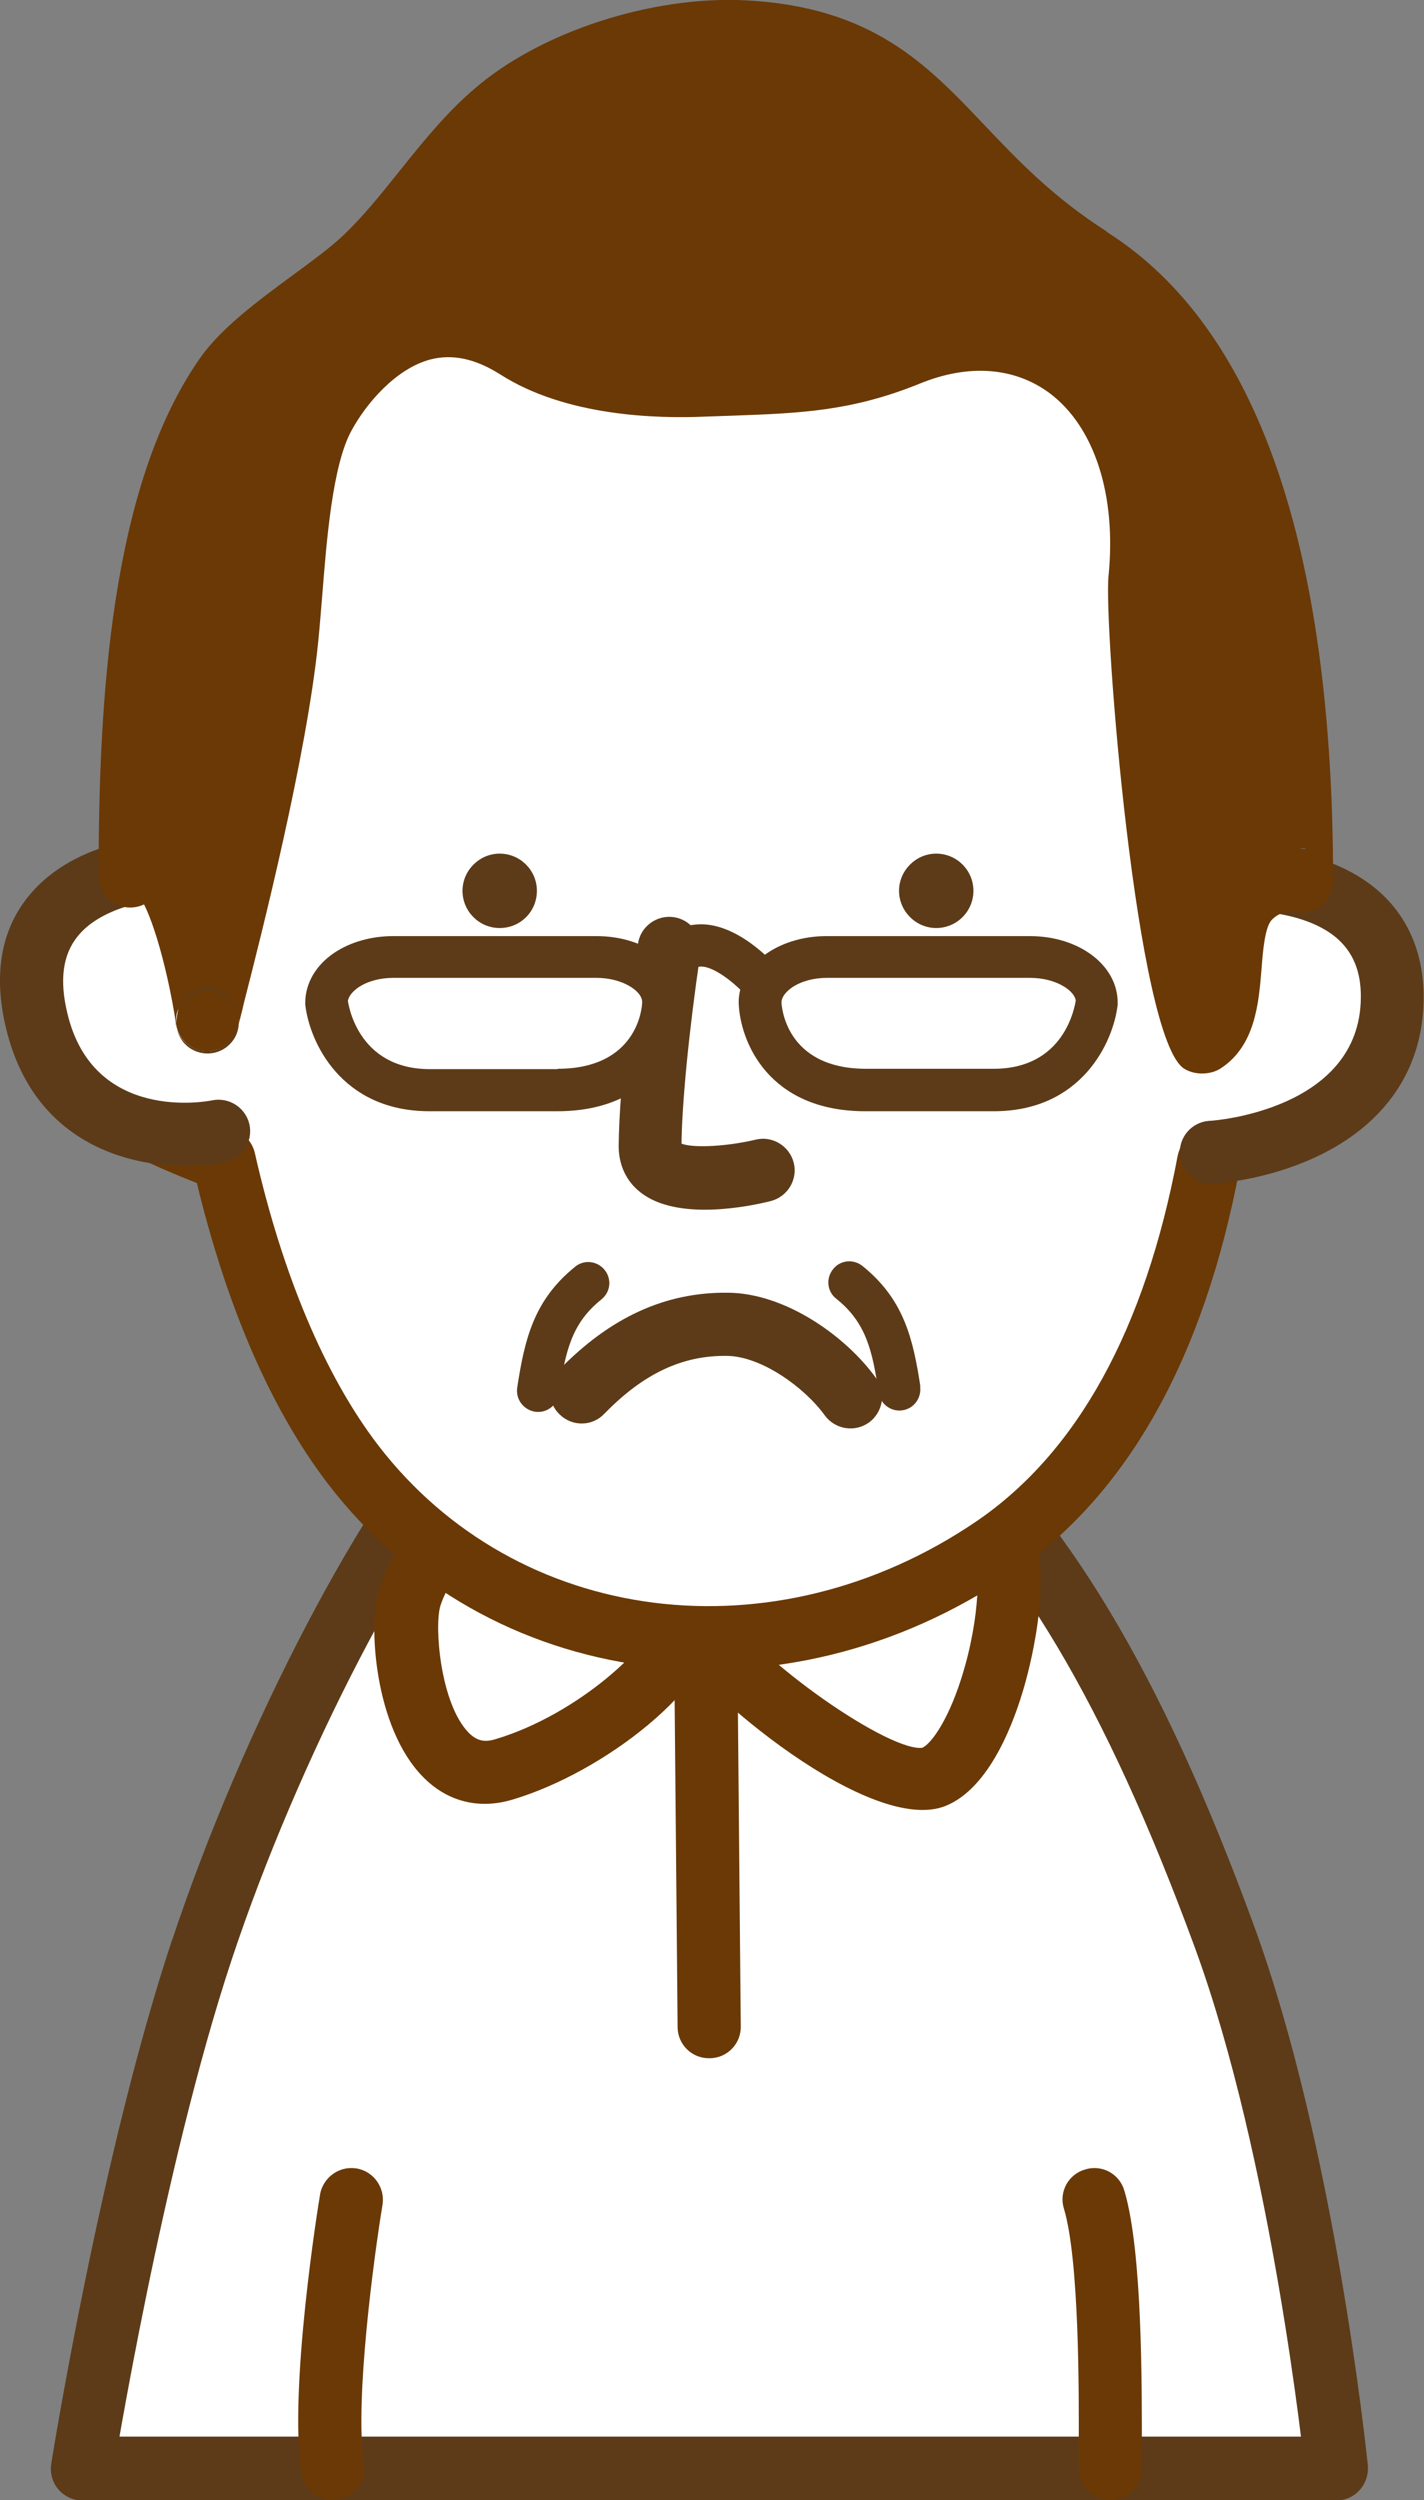 <?xml version="1.0" encoding="UTF-8"?><svg xmlns="http://www.w3.org/2000/svg" viewBox="0 0 40.58 71.23"><rect x="0" y="0" width="40.58" height="71.23" fill="#808080" stroke="none"/><defs><style>.d{fill:#6a3906;}.e{fill:#fff;}.f{fill:#5d3b18;}</style></defs><g id="a"/><g id="b"><g id="c"><g><path class="e" d="M5.75,55.57c-2.01,6.05-3.41,14.77-3.41,14.77H38.08s-.91-8.93-3.2-15.17c-2.29-6.25-4.85-11.15-8.64-14.45-3.13-2.73-10.99-1.92-12.65-.17-2.44,2.55-5.83,8.98-7.84,15.03Z"/><path class="f" d="M4.9,55.28c-2.01,6.05-3.38,14.55-3.44,14.91-.04,.26,.03,.53,.2,.73,.17,.2,.42,.32,.68,.32H38.08c.26,0,.5-.11,.67-.3,.17-.19,.25-.44,.23-.7-.04-.37-.95-9.11-3.25-15.39-2.63-7.19-5.38-11.76-8.9-14.82-3.44-3-11.83-2.28-13.89-.11-2.57,2.69-6.02,9.3-8.04,15.37Zm9.34-14.13c1.35-1.42,8.66-2.16,11.41,.23,3.28,2.85,5.86,7.2,8.39,14.08,2.23,6.07,3.14,14.87,3.15,14.95-.03-.25,.06-.51,.23-.69,.17-.19,.41-.3,.67-.3H2.34c.26,0,.51,.12,.69,.32,.17,.2,.25,.46,.2,.72,.01-.09,1.41-8.71,3.37-14.62,1.91-5.76,5.27-12.21,7.63-14.7Z"/><path class="e" d="M11.67,45.48c-.37,1.15,.18,5.68,2.68,4.94,2.5-.75,5.14-2.98,5.27-4.37,1.19,1.81,5.61,5.14,6.99,4.58,1.58-.64,2.66-5.73,1.87-6.8-.79-1.06-4.51-3.54-7.41-2.79-2.9,.75-8.35,1.14-9.4,4.44Z"/><path class="d" d="M10.81,45.2c-.34,1.08-.13,4.03,1.24,5.42,.69,.71,1.6,.94,2.56,.65,2.58-.77,5.73-3.18,5.91-5.15-.04,.38-.31,.7-.68,.79-.37,.09-.76-.06-.97-.38,1.16,1.77,5.98,5.77,8.08,4.92,1.26-.51,1.96-2.4,2.26-3.48,.16-.57,.91-3.45,0-4.68-.98-1.32-5.01-3.99-8.35-3.13-.52,.13-1.13,.26-1.79,.39-3.05,.61-7.23,1.46-8.24,4.65Zm10.49-3.29c2.47-.63,5.84,1.62,6.46,2.46h0c.19,.32,.15,2-.46,3.73-.39,1.1-.82,1.61-1.01,1.69h.02c-.88,.18-4.74-2.45-5.91-4.24-.21-.32-.6-.47-.97-.38-.37,.09-.64,.41-.68,.79-.08,.86-2.28,2.89-4.63,3.59-.32,.1-.54,.04-.76-.18-.81-.82-.99-3.04-.81-3.62,.7-2.18,4.13-2.88,6.88-3.43,.68-.14,1.32-.27,1.89-.41Z"/><path class="e" d="M34.69,17.41c.24,2.29,.4,4.66,.42,7.01,.02,1.7,2.5,2.99,2.36,4.63-.11,1.24-1.19,2.78-3.02,4.03-.88,4.69-2.73,8.68-6.11,10.99-5.89,4.01-13.89,3.34-18.27-2.35-1.72-2.23-2.92-5.32-3.69-8.69-4.51-1.72-3.82-2.27-3.98-3.84-.17-1.64,2.99-4.08,3.03-5.69,.07-3.42-.41-7.22,.55-9.79,2.6-7.01,7.25-7.88,15.63-7.89,9.17-.01,12.2,3.02,13.09,11.6Z"/><path class="d" d="M33.79,17.51c.25,2.44,.39,4.77,.42,6.93,.01,1.15,.75,2.06,1.41,2.86,.51,.63,1,1.22,.95,1.69-.07,.77-.8,2.11-2.63,3.36-.2,.13-.33,.34-.38,.58-.93,4.95-2.86,8.45-5.73,10.41-5.76,3.92-13.09,2.99-17.05-2.16-1.51-1.97-2.73-4.85-3.52-8.34-.07-.29-.28-.53-.56-.64-3.33-1.27-3.34-1.66-3.37-2.43,0-.19-.01-.41-.04-.65-.05-.5,.76-1.57,1.36-2.35,.85-1.12,1.65-2.17,1.67-3.24,.02-.96,0-1.95-.03-2.92-.06-2.4-.11-4.88,.52-6.58,2.32-6.27,6.26-7.29,14.79-7.3,8.48-.01,11.33,2.51,12.19,10.79ZM21.6,4.92c-7.81,0-13.56,.62-16.47,8.48-.75,2.02-.69,4.68-.63,7.25,.02,.94,.04,1.92,.03,2.84,0,.48-.73,1.42-1.31,2.18-.9,1.19-1.84,2.41-1.71,3.62,.02,.18,.02,.36,.03,.53,.05,1.8,.69,2.6,4.52,4.06-.28-.11-.49-.35-.56-.64,.87,3.79,2.16,6.83,3.85,9.04,4.55,5.92,12.93,7.02,19.49,2.55,3.28-2.23,5.47-6.12,6.49-11.56-.04,.24-.18,.44-.38,.58,2-1.36,3.28-3.11,3.42-4.69,.1-1.2-.67-2.15-1.35-2.99-.49-.6-.99-1.22-1-1.73-.02-2.21-.17-4.6-.43-7.1-.95-9.17-4.61-12.42-13.99-12.4Z"/><path class="f" d="M18.19,26.91c-.16,1.11-.54,3.9-.56,5.74,0,.53,.21,1,.62,1.32,1.05,.83,3.11,.4,3.71,.25h0c.48-.12,.78-.61,.66-1.09s-.61-.78-1.09-.66h0c-.88,.21-1.93,.25-2.17,.08,.03,.02,.06,.08,.06,.11h0c.01-1.21,.21-3.27,.54-5.51h0c.07-.49-.27-.95-.76-1.02-.49-.07-.95,.27-1.02,.76h0Z"/><path class="f" d="M24.97,39.27c-.86-1.2-2.59-2.43-4.23-2.44-1.78-.02-3.35,.7-4.81,2.2h0c-.35,.36-.34,.93,.02,1.27,.36,.35,.93,.34,1.27-.02h0c1.11-1.14,2.22-1.67,3.5-1.65,.97,.01,2.2,.89,2.78,1.69h0c.29,.4,.85,.5,1.26,.21,.4-.29,.5-.85,.21-1.26h0Z"/><path class="e" d="M34.22,25.15c1.24-.27,5.49-.27,5.46,3.3-.04,3.97-4.91,4.4-5.15,4.39"/><path class="f" d="M34.42,26.03c.77-.17,2.63-.15,3.63,.66,.5,.41,.74,.98,.73,1.74-.03,3.2-4.22,3.5-4.27,3.5h.02c-.5,0-.9,.39-.91,.89,0,.5,.39,.9,.89,.91h0s2.84-.12,4.65-1.89c.92-.9,1.4-2.05,1.41-3.39,.01-1.31-.47-2.41-1.4-3.16-1.52-1.24-3.97-1.29-5.15-1.03h0c-.49,.11-.79,.59-.69,1.07,.11,.49,.59,.79,1.07,.69h0Z"/><path class="e" d="M5.17,24.69c-1.27-.02-5.05,.53-4.13,4.39,.92,3.86,4.94,3.2,5.18,3.15"/><path class="f" d="M5.18,23.79c-.49,0-3.01,.05-4.38,1.76-.78,.97-.99,2.23-.63,3.74,.97,4.04,4.84,4.13,6.25,3.82h0c.49-.11,.79-.58,.69-1.07-.11-.49-.59-.79-1.07-.69h0s0,0,0,0c-.14,.03-3.38,.64-4.12-2.48-.23-.95-.13-1.67,.29-2.19,.7-.88,2.24-1.1,2.95-1.09h0c.5,0,.91-.39,.91-.89,0-.5-.39-.91-.89-.91h0Z"/><path class="d" d="M31.05,7.35c-4.37-2.78-4.68-6.18-9.84-6.44-2.33-.12-5.33,.76-7.11,2.3-1.4,1.21-2.34,2.83-3.67,4.11-1.04,1-3.15,2.19-3.99,3.38-2.51,3.57-2.74,10.01-2.74,14.25,1.26-1.47,2.09,3.44,2.19,4.09-.01-.09,1.87-6.9,2.26-10.87,.19-1.93,.26-4.9,1.04-6.33,.59-1.09,2.61-3.79,5.52-1.94,1.45,.92,3.57,1.14,5.29,1.06,2.25-.1,3.75-.03,5.82-.88,3.88-1.59,7.12,1.32,6.62,6.4-.26,2.65,1.24,13.54,1.8,13.19,1.17-.75,.39-3.23,1.34-4.14,.46-.44,.99-.51,1.46-.44,0-8.38-1.65-14.96-6.02-17.73ZM5.9,29.05c.01,.1,.01,.09,0,0h0Z"/><path class="d" d="M31.53,6.59c-1.53-.98-2.52-2.02-3.48-3.03C26.41,1.83,24.86,.2,21.26,.01c-2.69-.14-5.87,.9-7.74,2.52-.83,.71-1.49,1.54-2.14,2.35-.52,.65-1.01,1.26-1.57,1.8-.36,.35-.91,.75-1.48,1.17-.99,.73-2.02,1.49-2.62,2.34-2.57,3.65-2.9,9.81-2.9,14.77,0,.38,.24,.71,.59,.84,.35,.13,.75,.03,1-.26,.02-.02,.03-.03,.03-.03-.11,.1-.39,.09-.5,0,.29,.26,.8,1.8,1.09,3.68,.08,.49,.53,.83,1.02,.75,.49-.07,.83-.53,.76-1.02,.01,.1,.02,.18,0,.28,.01-.06,.09-.35,.16-.66,.49-1.91,1.78-7,2.11-10.27,.04-.39,.07-.81,.11-1.26,.13-1.67,.3-3.75,.83-4.73,.42-.78,1.27-1.78,2.26-2.04,.63-.16,1.28-.02,1.99,.43,1.86,1.19,4.45,1.26,5.82,1.2l.87-.03c1.85-.07,3.31-.12,5.26-.91,1.39-.57,2.7-.47,3.7,.27,1.28,.96,1.91,2.9,1.68,5.21-.14,1.38,.79,13.2,2.16,14.04,.29,.18,.72,.18,1.02,0,1-.64,1.1-1.86,1.18-2.84,.04-.54,.1-1.22,.3-1.41,.19-.19,.4-.25,.71-.2,.26,.04,.52-.04,.72-.21,.2-.17,.31-.42,.31-.68,0-9.56-2.17-15.78-6.43-18.49Zm5.66,17.6c-.85-.12-1.61,.11-2.2,.68-.7,.66-.78,1.68-.85,2.57-.05,.59-.11,1.31-.35,1.47,.21-.14,.43-.17,.68-.1,.27,.07,.42,.26,.45,.32-.49-.95-1.8-10.08-1.55-12.56,.3-2.98-.58-5.47-2.4-6.83-1.5-1.12-3.49-1.3-5.46-.49-1.64,.67-2.9,.72-4.64,.78l-.88,.03c-1.97,.09-3.71-.25-4.77-.92-1.13-.72-2.28-.94-3.4-.65-1.95,.5-3.09,2.36-3.39,2.92-.72,1.32-.89,3.51-1.04,5.45-.04,.44-.07,.85-.1,1.22-.31,3.14-1.58,8.13-2.06,10.01q-.22,.88-.2,1.07c-.07-.49,.27-.94,.76-1.02,.49-.07,.95,.26,1.02,.75-.71-4.64-1.87-4.97-2.25-5.08-.25-.07-.91-.16-1.51,.54,.25-.29,.64-.39,1-.26,.35,.13,.59,.47,.59,.84,0-4.33,.27-10.46,2.57-13.73,.43-.61,1.38-1.31,2.21-1.92,.62-.46,1.21-.9,1.66-1.33,.64-.62,1.19-1.31,1.72-1.97,.62-.78,1.21-1.51,1.91-2.11,1.53-1.32,4.25-2.19,6.47-2.08,2.88,.15,4.01,1.34,5.58,2.99,.99,1.04,2.1,2.21,3.82,3.31,3.72,2.37,5.6,8.08,5.6,16.98,0-.26,.11-.51,.31-.68,.2-.17,.46-.25,.72-.21Z"/><path class="f" d="M5.01,29.17c.06,.39,.25,.65,.57,.78,.3,.12,.64,.07,.89-.13,.27-.22,.38-.52,.32-.91-.08-.49-.53-.83-1.02-.75-.49,.07-.83,.53-.76,1.02Zm0,.01v.05c-.03-.24,.03-.47,.18-.66s.36-.31,.59-.35c.49-.07,.94,.26,1.02,.75v-.05c.06,.49-.28,.95-.77,1.02-.49,.07-.95-.27-1.02-.76Z"/><path class="f" d="M15.93,39.7c.19-1.22,.36-2,1.21-2.68h0c.26-.21,.3-.58,.09-.84-.21-.26-.59-.3-.84-.09h0c-1.18,.95-1.44,2.07-1.65,3.44h0c-.05,.33,.17,.63,.5,.69,.33,.05,.63-.17,.69-.5h0Z"/><path class="f" d="M26.23,39.51c-.21-1.37-.47-2.49-1.65-3.44h0c-.26-.21-.64-.17-.84,.09-.21,.26-.17,.64,.09,.84h0c.85,.68,1.03,1.47,1.21,2.68h0c.05,.33,.36,.55,.68,.5,.33-.05,.55-.36,.5-.69h0Z"/><path class="d" d="M19.22,47.88l.09,9.87h0c0,.5,.41,.9,.91,.89,.5,0,.9-.41,.89-.91h0l-.09-9.87h0c0-.5-.41-.9-.91-.89-.5,0-.9,.41-.89,.91h0Z"/><path class="d" d="M9.12,62.53c-.04,.22-.9,5.53-.53,7.94h0c.08,.49,.54,.83,1.03,.75,.49-.07,.83-.54,.75-1.03h0c-.27-1.77,.29-5.92,.53-7.37h0c.08-.49-.25-.96-.74-1.04-.49-.08-.95,.25-1.04,.74h0Z"/><path class="d" d="M32.54,70.33v-.46c0-1.86,.02-5.73-.5-7.46h0c-.14-.48-.64-.75-1.12-.6-.48,.14-.75,.64-.6,1.12h0c.44,1.47,.43,5.3,.42,6.94v.46h0c0,.5,.4,.9,.9,.9s.9-.4,.9-.9h0Z"/><path class="f" d="M18.64,28.02h0s.59-.41,1.3-.48c.38-.04,1.03,.49,1.34,.85h0c.22,.25,.59,.28,.85,.07,.25-.22,.28-.59,.07-.85h0c-.12-.14-1.21-1.38-2.37-1.27-1.03,.1-1.84,.68-1.87,.7h0c-.27,.19-.33,.57-.14,.84,.19,.27,.57,.33,.84,.14h0Z"/><g><path class="e" d="M15.89,31.06h-3.64c-2.64,0-2.94-2.5-2.94-2.5,0-.71,.85-1.29,1.9-1.29h5.8c1.04,0,1.9,.58,1.9,1.29,0,0-.07,2.5-3.01,2.5Z"/><path class="f" d="M15.89,30.46h-3.64c-2.08,0-2.33-1.89-2.34-1.97,0,.02,0,.05,0,.07,0-.14,.11-.29,.29-.42,.26-.18,.62-.28,1-.28h5.8c.73,0,1.3,.37,1.3,.69,0,.18-.15,1.9-2.41,1.9Zm3.61-1.9c0-1.06-1.1-1.89-2.5-1.89h-5.8c-.62,0-1.22,.17-1.68,.48-.52,.35-.82,.87-.82,1.41,0,.02,0,.05,0,.07,.12,1.05,1.02,3.03,3.54,3.03h3.64c2.79,0,3.58-2.02,3.61-3.1Z"/></g><g><path class="e" d="M24.68,31.06h3.64c2.64,0,2.94-2.5,2.94-2.5,0-.71-.85-1.29-1.9-1.29h-5.8c-1.04,0-1.9,.58-1.9,1.29,0,0,.07,2.5,3.01,2.5Z"/><path class="f" d="M24.68,31.66h3.64c2.51,0,3.41-1.98,3.53-3.03,0-.02,0-.05,0-.07,0-1.06-1.1-1.89-2.5-1.89h-5.8c-.62,0-1.22,.17-1.68,.48-.52,.35-.82,.87-.82,1.41,.03,1.09,.83,3.1,3.61,3.1Zm-2.41-3.1c0-.14,.11-.29,.29-.42,.26-.18,.62-.28,1-.28h5.8c.73,0,1.3,.37,1.3,.69,0-.02,0-.05,0-.07-.03,.2-.32,1.97-2.34,1.97h-3.64c-2.33,0-2.41-1.84-2.41-1.9Z"/></g><path class="f" d="M15.3,25.38c0,.59-.47,1.06-1.06,1.06s-1.06-.48-1.06-1.06,.48-1.06,1.06-1.06,1.06,.47,1.06,1.06Z"/><path class="f" d="M27.74,25.38c0,.59-.48,1.06-1.06,1.06s-1.06-.48-1.06-1.06,.48-1.06,1.06-1.06,1.06,.47,1.06,1.06Z"/></g></g></g></svg>